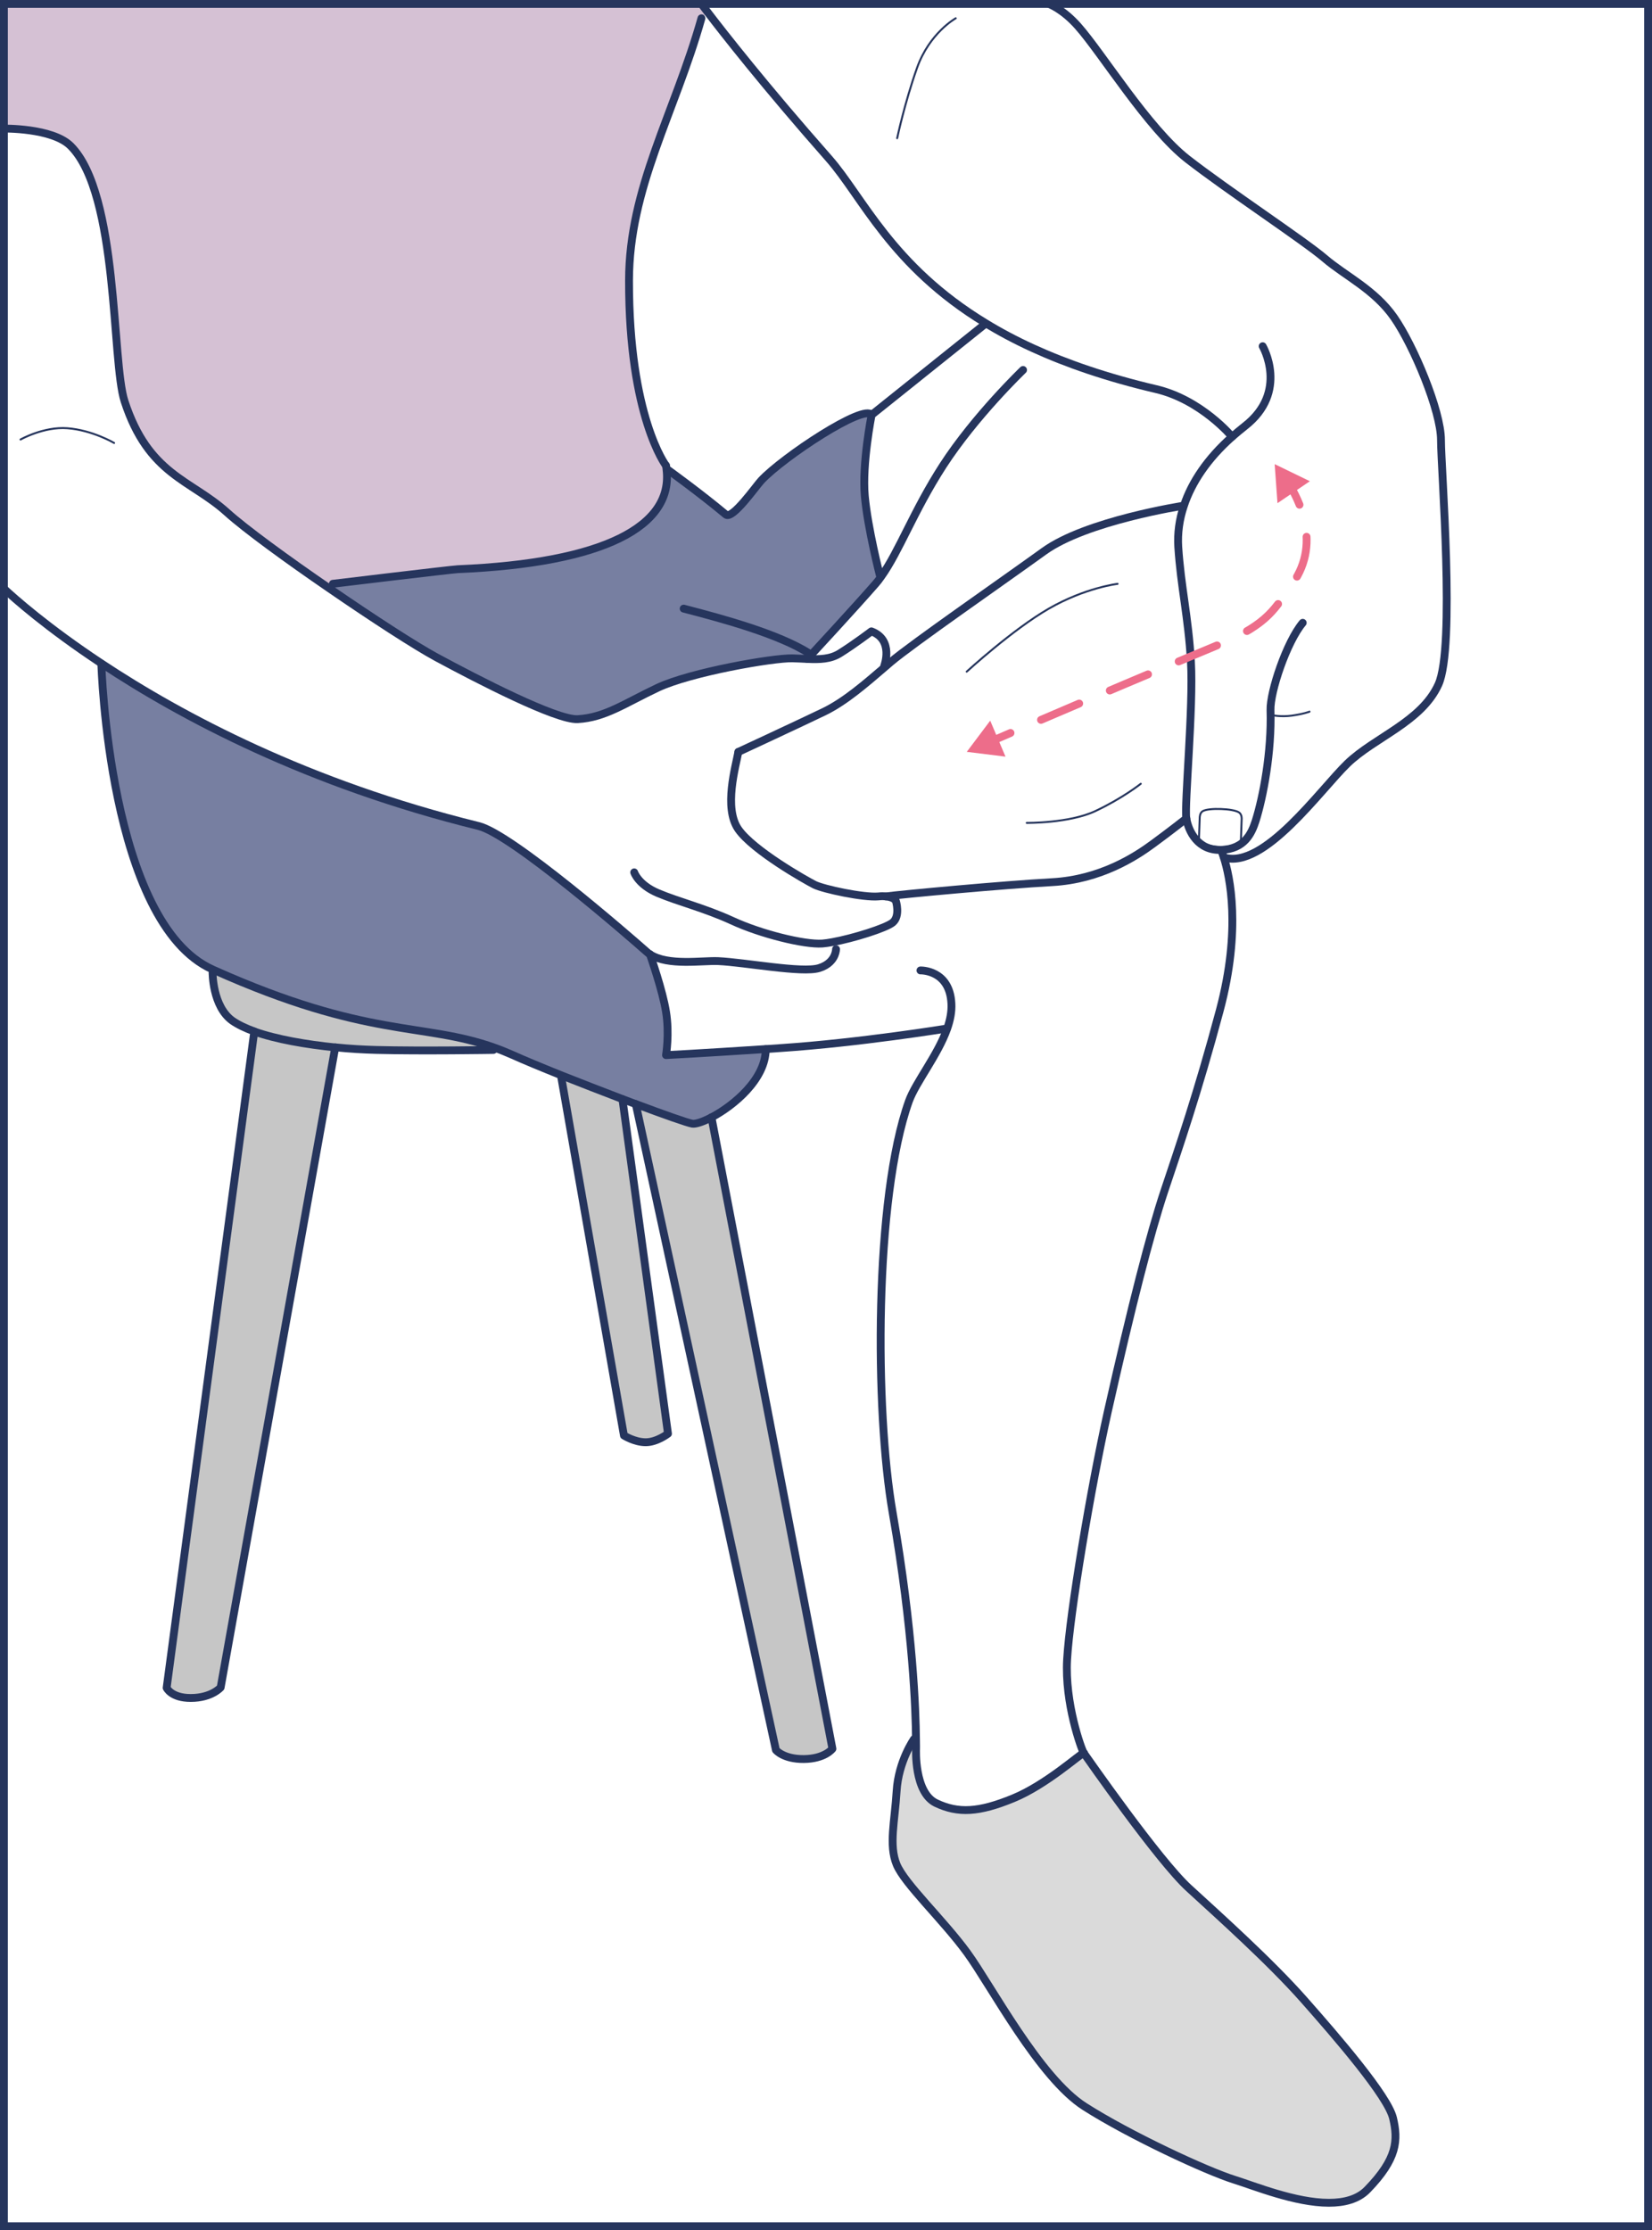 <?xml version="1.0" encoding="UTF-8"?><svg id="b" xmlns="http://www.w3.org/2000/svg" width="74.35mm" height="100.35mm" xmlns:xlink="http://www.w3.org/1999/xlink" viewBox="0 0 210.76 284.46"><rect x="0" y="0" width="210.76" height="284.46" fill="#333333" stroke="none"/><defs><clipPath id="c"><rect x=".5" y=".5" width="209.76" height="283.46" fill="#fff" stroke="#26355d" stroke-miterlimit="10"/></clipPath></defs><rect x=".5" y=".5" width="209.76" height="283.46" fill="#fff"/><g clip-path="url(#c)"><path d="M177.73,270.16c.67,2.81.56,5.19-3.27,9.13-1.2,1.23-2.95,1.68-4.91,1.68-4.28,0-9.52-2.15-11.99-2.92-3.61-1.13-13.45-5.71-19.17-9.35-5.78-3.68-11.94-15.44-14.98-19.61-3.05-4.17-8.01-8.79-9.01-11.27-1.02-2.49-.23-5.52,0-9.35.22-3.83,2.22-6.65,2.22-6.65h.25c.02.81.01,1.23.01,1.23,0,0-.27,5.56,2.54,6.92,2.83,1.35,5.46,1.21,9.86-.6,4.23-1.73,8.67-5.78,8.99-5.78t.01.02s.01.01.01.01c.36.5,9.53,13.7,13.41,17.23,3.94,3.61,10.36,9.35,14.65,14.21,4.28,4.84,10.7,12.28,11.38,15.1Z" fill="#dadada"/><path d="M138.29,223.61h0s-.01.01-.01,0t.01,0Z" fill="#dadada"/><path d="M112.26,73.44l.15.11c-.22.33-.47.64-.72.93-2.61,3-8.7,9.58-8.7,9.58-.6-.02-1.23-.07-1.91-.08-2.44-.06-12.99,1.77-17.2,3.76s-6.69,3.8-10.19,4c-2.71.14-12.7-5.02-18.02-7.89-2.66-1.44-8.19-5.02-13.63-8.77l.41-.6s15.09-1.83,15.95-1.86c18.63-.79,27.52-5.47,26.61-12.75h.07s4.23,3.04,7.49,5.77c.84.69,3.87-3.65,4.52-4.35,2.8-2.99,13.14-9.83,14.08-8.35,0,0-1.24,6.22-.87,10.34s1.93,10.17,1.93,10.17Z" fill="#777fa1"/><path d="M90.77,142.53l15.43,80.53s-.96,1.29-3.66,1.31c-2.61.02-3.55-1.15-3.55-1.15l-17.88-82.4c3.65,1.37,6.61,2.41,7.22,2.51.43.06,1.35-.23,2.44-.81Z" fill="#c6c6c6"/><path d="M90.77,142.53c-1.09.57-2,.87-2.44.81-.61-.09-3.58-1.14-7.22-2.51-.55-.21-1.13-.42-1.7-.64-2.52-.96-5.25-2.02-7.7-2.99-2.59-1.04-4.86-1.98-6.25-2.61-.82-.36-1.62-.69-2.39-.96-9.12-3.26-16.13-1.1-35.81-9.91-.05-.02-.08-.04-.13-.06-13.27-5.93-14.2-39.02-14.2-39.02,10.23,6.78,26.38,15.39,48.13,20.74,4.26,1.06,19.27,14.11,21.44,16.04.13.12.27.22.41.32h.01c.09.28,1.62,4.61,2.05,7.34.46,2.83,0,5.52,0,5.52,0,0,4.03-.2,12.72-.77h0c0,3.84-4.08,7.22-6.93,8.72Z" fill="#777fa1"/><path d="M90.3,1.58l-.81.75c-3.43,12.16-9.23,21.59-9.24,33.46-.02,17.38,4.71,23.59,4.71,23.59.04.16.06.32.07.48.91,7.28-7.98,11.97-26.61,12.75-.87.04-15.95,1.86-15.95,1.86l-.41.6c-5.43-3.72-10.76-7.61-13.09-9.71-4.65-4.21-10-4.75-13.07-14.18-1.66-5.09-.72-26.4-6.87-32.56-2.34-2.34-8.64-2.22-8.64-2.22V.5h89.1s.27.38.81,1.08Z" fill="#d5c1d4"/><path d="M79.41,140.19l5.81,42.68s-1.39,1.09-2.84,1.09-2.78-.86-2.78-.86l-7.99-45.67.09-.23c2.45.97,5.18,2.03,7.7,2.99Z" fill="#c6c6c6"/><path d="M63.07,133.62l-.11.29s-9.16.15-14.98,0c-1.56-.04-3.35-.14-5.2-.33-3.63-.36-7.49-1.02-10.33-2.03-1.11-.4-2.07-.86-2.79-1.36-2.57-1.84-2.53-6.2-2.53-6.2l.13-.28c19.68,8.8,26.69,6.65,35.81,9.91Z" fill="#c6c6c6"/><path d="M42.77,133.59l-14.62,81.65s-1.15,1.34-3.81,1.34c-2.49.01-3.08-1.29-3.08-1.29l11.18-83.72c2.84,1.01,6.69,1.66,10.33,2.03Z" fill="#c6c6c6"/><path d="M133.81.5s1.77.63,3.73,2.85c3.06,3.45,8.94,13.04,13.97,16.95,5.03,3.92,14.9,10.43,17.5,12.66,2.61,2.24,6.34,3.95,8.84,7.53,2.5,3.59,5.99,11.93,5.99,15.63s1.85,26.42-.33,31.19c-2.17,4.77-8.14,6.73-11.61,10.08-3.47,3.36-10.66,13.55-15.75,11.98" fill="none" stroke="#26355d" stroke-linecap="round" stroke-linejoin="round"/><path d="M161.09,44.16s3.38,5.81-2.29,10.21c-.56.45-1.1.89-1.62,1.35-3.12,2.77-5.15,5.79-6.14,8.79-.6,1.77-.82,3.52-.72,5.23.33,5.1,1.29,8.96,1.62,14.7.33,5.76-.86,18.33-.59,19.95.27,1.63,1.47,4.13,4.44,4.02,2.99-.12,3.88-2.09,4.4-3.69.97-3.07,2.06-8.82,1.9-14.14-.07-2.34,2.06-8.7,4.11-11.14" fill="none" stroke="#26355d" stroke-linecap="round" stroke-linejoin="round"/><path d="M89.49.5s.27.38.81,1.08c1.93,2.53,7.23,9.32,15.45,18.64,4.31,4.9,7.94,13.67,19.96,20.98,1.81,1.11,3.81,2.18,6.04,3.2,4.33,1.98,9.5,3.77,15.73,5.23,5.8,1.36,9.71,6.08,9.71,6.08" fill="none" stroke="#26355d" stroke-linecap="round" stroke-linejoin="round"/><path d="M112.81,84.93s1.27-3.32-1.64-4.4c0,0-2.15,1.63-4,2.79-1.22.77-2.58.8-4.17.73-.6-.02-1.23-.07-1.91-.08-2.44-.06-12.99,1.77-17.2,3.76s-6.69,3.8-10.19,4c-2.71.14-12.7-5.02-18.02-7.89-2.66-1.44-8.19-5.02-13.63-8.77-5.43-3.72-10.76-7.61-13.09-9.71-4.65-4.21-10-4.75-13.07-14.18-1.66-5.09-.72-26.4-6.87-32.56-2.34-2.34-8.64-2.22-8.64-2.22" fill="none" stroke="#26355d" stroke-linecap="round" stroke-linejoin="round"/><path d="M151.01,64.5s-12.45,1.91-17.84,5.83c-5.4,3.9-16.79,11.79-19.53,14.11-.23.2-.47.41-.72.62-2.51,2.15-5.09,4.4-7.75,5.7-2.92,1.41-10.97,5.15-10.97,5.15" fill="none" stroke="#26355d" stroke-linecap="round" stroke-linejoin="round"/><path d="M151.36,104.39s-1.99,1.57-4.24,3.22c-2.24,1.66-6.73,4.57-12.87,4.91-6.13.33-19.34,1.56-21.24,1.82" fill="none" stroke="#26355d" stroke-linecap="round" stroke-linejoin="round"/><path d="M94.2,95.9c-.33,1.83-1.91,7.15,0,9.88,1.91,2.72,8.56,6.48,9.72,7.07,1.16.57,6.24,1.66,8.15,1.49.36-.04.67-.04.91,0h.02c1.09.09,1.3.59,1.3.59,0,0,.59,1.91-.41,2.74-.84.7-5.03,2.02-7.7,2.5-.48.09-.91.15-1.28.18-2.32.16-7.9-1.24-11.5-2.91-3.61-1.65-6.8-2.4-9.48-3.53-2.52-1.07-3.02-2.64-3.02-2.64" fill="none" stroke="#26355d" stroke-linecap="round" stroke-linejoin="round"/><path d="M82.91,121.72c-.14-.09-.28-.2-.41-.32-2.17-1.92-17.18-14.98-21.44-16.04-21.76-5.35-37.9-13.96-48.13-20.74-6.9-4.57-11.11-8.3-12.54-9.64-.36-.34-.55-.53-.55-.53" fill="none" stroke="#26355d" stroke-linecap="round" stroke-linejoin="round"/><path d="M106.66,121.07s0,.33-.18.77c-.23.55-.77,1.27-1.98,1.64-2.16.67-9.42-.73-12.88-.89-2.03-.09-6.39.64-8.7-.86" fill="none" stroke="#26355d" stroke-linecap="round" stroke-linejoin="round"/><path d="M130.52,47.19s-6.11,5.85-10.22,12.2c-3.72,5.76-5.6,10.98-7.88,14.15-.22.33-.47.64-.72.93-2.61,3-8.7,9.58-8.7,9.58" fill="none" stroke="#26355d" stroke-linecap="round" stroke-linejoin="round"/><path d="M125.58,41.41l-14.38,11.51s-1.24,6.22-.87,10.34,1.93,10.17,1.93,10.17" fill="none" stroke="#26355d" stroke-linecap="round" stroke-linejoin="round"/><path d="M84.96,59.37c.04.16.06.32.07.48.91,7.28-7.98,11.97-26.61,12.75-.87.04-15.95,1.86-15.95,1.86" fill="none" stroke="#26355d" stroke-linecap="round" stroke-linejoin="round"/><path d="M111.2,52.93c-.94-1.49-11.28,5.36-14.08,8.35-.66.7-3.68,5.04-4.52,4.35-3.26-2.73-7.49-5.78-7.49-5.78" fill="none" stroke="#26355d" stroke-linecap="round" stroke-linejoin="round"/><path d="M103.27,83.36c-3.92-2.5-11.04-4.43-16.05-5.73" fill="none" stroke="#26355d" stroke-linecap="round" stroke-linejoin="round"/><path d="M42.77,133.59l-14.62,81.65s-1.15,1.34-3.81,1.34c-2.49.01-3.08-1.29-3.08-1.29l11.18-83.72c2.84,1.01,6.69,1.66,10.33,2.03Z" fill="none" stroke="#26355d" stroke-linecap="round" stroke-linejoin="round"/><path d="M90.77,142.53l15.43,80.53s-.96,1.29-3.66,1.31c-2.61.02-3.55-1.15-3.55-1.15l-17.88-82.4c3.65,1.37,6.61,2.41,7.22,2.51.43.06,1.35-.23,2.44-.81Z" fill="none" stroke="#26355d" stroke-linecap="round" stroke-linejoin="round"/><path d="M97.69,133.82c0,3.83-4.08,7.21-6.93,8.71" fill="none" stroke="#26355d" stroke-linecap="round" stroke-linejoin="round"/><path d="M81.11,140.83c-.55-.21-1.13-.42-1.7-.64-2.52-.96-5.25-2.02-7.7-2.99-2.59-1.04-4.86-1.98-6.25-2.61-.82-.36-1.62-.69-2.39-.96-9.12-3.26-16.13-1.1-35.81-9.91-.05-.02-.08-.04-.13-.06-13.27-5.93-14.2-39.02-14.2-39.02" fill="none" stroke="#26355d" stroke-linecap="round" stroke-linejoin="round"/><path d="M82.91,121.72h.01c.09.28,1.62,4.61,2.05,7.34.46,2.83,0,5.52,0,5.52,0,0,4.03-.2,12.72-.77.62-.04,1.27-.08,1.93-.13,10.03-.67,21.19-2.49,21.19-2.49" fill="none" stroke="#26355d" stroke-linecap="round" stroke-linejoin="round"/><path d="M138.26,223.59c-.3-.5-2.44-6.35-2.12-11.92.34-5.97,3.04-21.96,5.18-31.56,3.05-13.57,5.42-22.76,7.22-28.17,1.81-5.42,4.24-12.44,7.09-23.1,2.75-10.33,1.27-17.09.5-19.47-.2-.63-.34-.96-.34-.96" fill="none" stroke="#26355d" stroke-linecap="round" stroke-linejoin="round"/><path d="M138.29,223.63s-.01,0-.01-.01" fill="none" stroke="#26355d" stroke-linecap="round" stroke-linejoin="round"/><path d="M138.28,223.61s.01-.01.01,0" fill="none" stroke="#26355d" stroke-linecap="round" stroke-linejoin="round"/><path d="M138.28,223.61s0-.02-.01-.02" fill="none" stroke="#26355d" stroke-linecap="round" stroke-linejoin="round"/><path d="M117.43,123.78s3.73-.12,3.95,4.22c.06,1.04-.16,2.12-.54,3.21-1.21,3.4-4,6.82-4.88,9.24-4.43,12.37-4.35,39.52-2.07,52.52,2.63,15.06,2.94,25.43,2.97,28.86.02.81.01,1.23.01,1.23,0,0-.27,5.56,2.54,6.92,2.83,1.35,5.46,1.21,9.86-.6,4.23-1.73,8.67-5.78,8.99-5.78" fill="none" stroke="#26355d" stroke-linecap="round" stroke-linejoin="round"/><path d="M116.61,221.82s-1.99,2.81-2.22,6.65c-.23,3.83-1.02,6.87,0,9.35,1.01,2.47,5.97,7.09,9.01,11.27,3.04,4.17,9.2,15.93,14.98,19.61,5.72,3.65,15.56,8.23,19.17,9.35,2.47.77,7.71,2.92,11.99,2.92,1.96,0,3.72-.45,4.91-1.68,3.83-3.94,3.94-6.32,3.27-9.13-.68-2.81-7.1-10.26-11.38-15.1-4.29-4.85-10.71-10.6-14.65-14.21-3.88-3.53-13.05-16.73-13.41-17.23h0" fill="none" stroke="#26355d" stroke-linecap="round" stroke-linejoin="round"/><path d="M89.49,2.33c-3.43,12.16-9.23,21.59-9.24,33.46-.02,17.38,4.71,23.59,4.71,23.59" fill="none" stroke="#26355d" stroke-linecap="round" stroke-linejoin="round"/><path d="M121.93,2.33s-3.35,1.86-4.94,6.34-2.53,8.96-2.53,8.96" fill="none" stroke="#26355d" stroke-linecap="round" stroke-linejoin="round" stroke-width=".25"/><path d="M145.54,99.97s-2.32,1.85-5.81,3.49c-3.33,1.56-8.74,1.5-8.74,1.5" fill="none" stroke="#26355d" stroke-linecap="round" stroke-linejoin="round" stroke-width=".25"/><path d="M42.77,133.59c1.85.19,3.65.29,5.2.33,5.83.15,14.98,0,14.98,0" fill="none" stroke="#26355d" stroke-linecap="round" stroke-linejoin="round"/><path d="M27.12,124s-.04,4.36,2.53,6.2c.72.5,1.68.96,2.79,1.36" fill="none" stroke="#26355d" stroke-linecap="round" stroke-linejoin="round"/><path d="M71.61,137.43l7.99,45.67s1.35.86,2.78.86,2.84-1.09,2.84-1.09l-5.81-42.68" fill="none" stroke="#26355d" stroke-linecap="round" stroke-linejoin="round"/><line x1="90.77" y1="142.53" x2="90.77" y2="142.52" fill="none" stroke="#26355d" stroke-linecap="round" stroke-linejoin="round"/><path d="M155.61,108.03c-1.99-.07-2.65-.96-2.65-.96l.1-2.81s0-.56.37-.79,1.38-.32,2.34-.28c.96.03,1.96.19,2.32.45s.32.81.32.81l-.1,2.81s-.72.84-2.71.77Z" fill="none" stroke="#26355d" stroke-linecap="round" stroke-linejoin="round" stroke-width=".25"/><path d="M142.58,74.47s-4.14.49-8.77,3.16c-4.63,2.67-10.48,8.04-10.48,8.04" fill="none" stroke="#26355d" stroke-linecap="round" stroke-linejoin="round" stroke-width=".25"/><path d="M126.63,94.48c.68-.29,1.44-.62,2.29-.99" fill="none" stroke="#ed6d8a" stroke-linecap="round" stroke-linejoin="round"/><path d="M132.81,91.82c6.16-2.64,14.57-6.22,22.87-9.67,6.21-2.58,7.02-4.64,9.2-7.68,1.95-2.73,2.1-5.57,1.53-8.06" fill="none" stroke="#ed6d8a" stroke-dasharray="5.3 4.24" stroke-linecap="round" stroke-linejoin="round"/><path d="M165.79,64.38c-.33-.83-.71-1.58-1.09-2.25" fill="none" stroke="#ed6d8a" stroke-linecap="round" stroke-linejoin="round"/><polygon points="128.28 96.51 123.34 95.9 126.33 91.92 128.28 96.51" fill="#ed6d8a"/><polygon points="167.11 61.38 162.62 59.2 162.98 64.18 167.11 61.38" fill="#ed6d8a"/><path d="M2.62,56.06s2.96-1.67,5.97-1.44c3.19.24,5.97,1.88,5.97,1.88" fill="none" stroke="#26355d" stroke-linecap="round" stroke-linejoin="round" stroke-width=".25"/><path d="M162.25,91.22s1.19.25,2.55.06c1.57-.22,2.27-.51,2.27-.51" fill="none" stroke="#26355d" stroke-linecap="round" stroke-linejoin="round" stroke-width=".25"/></g><rect x=".5" y=".5" width="209.76" height="283.46" fill="none" stroke="#26355d" stroke-miterlimit="10"/></svg>